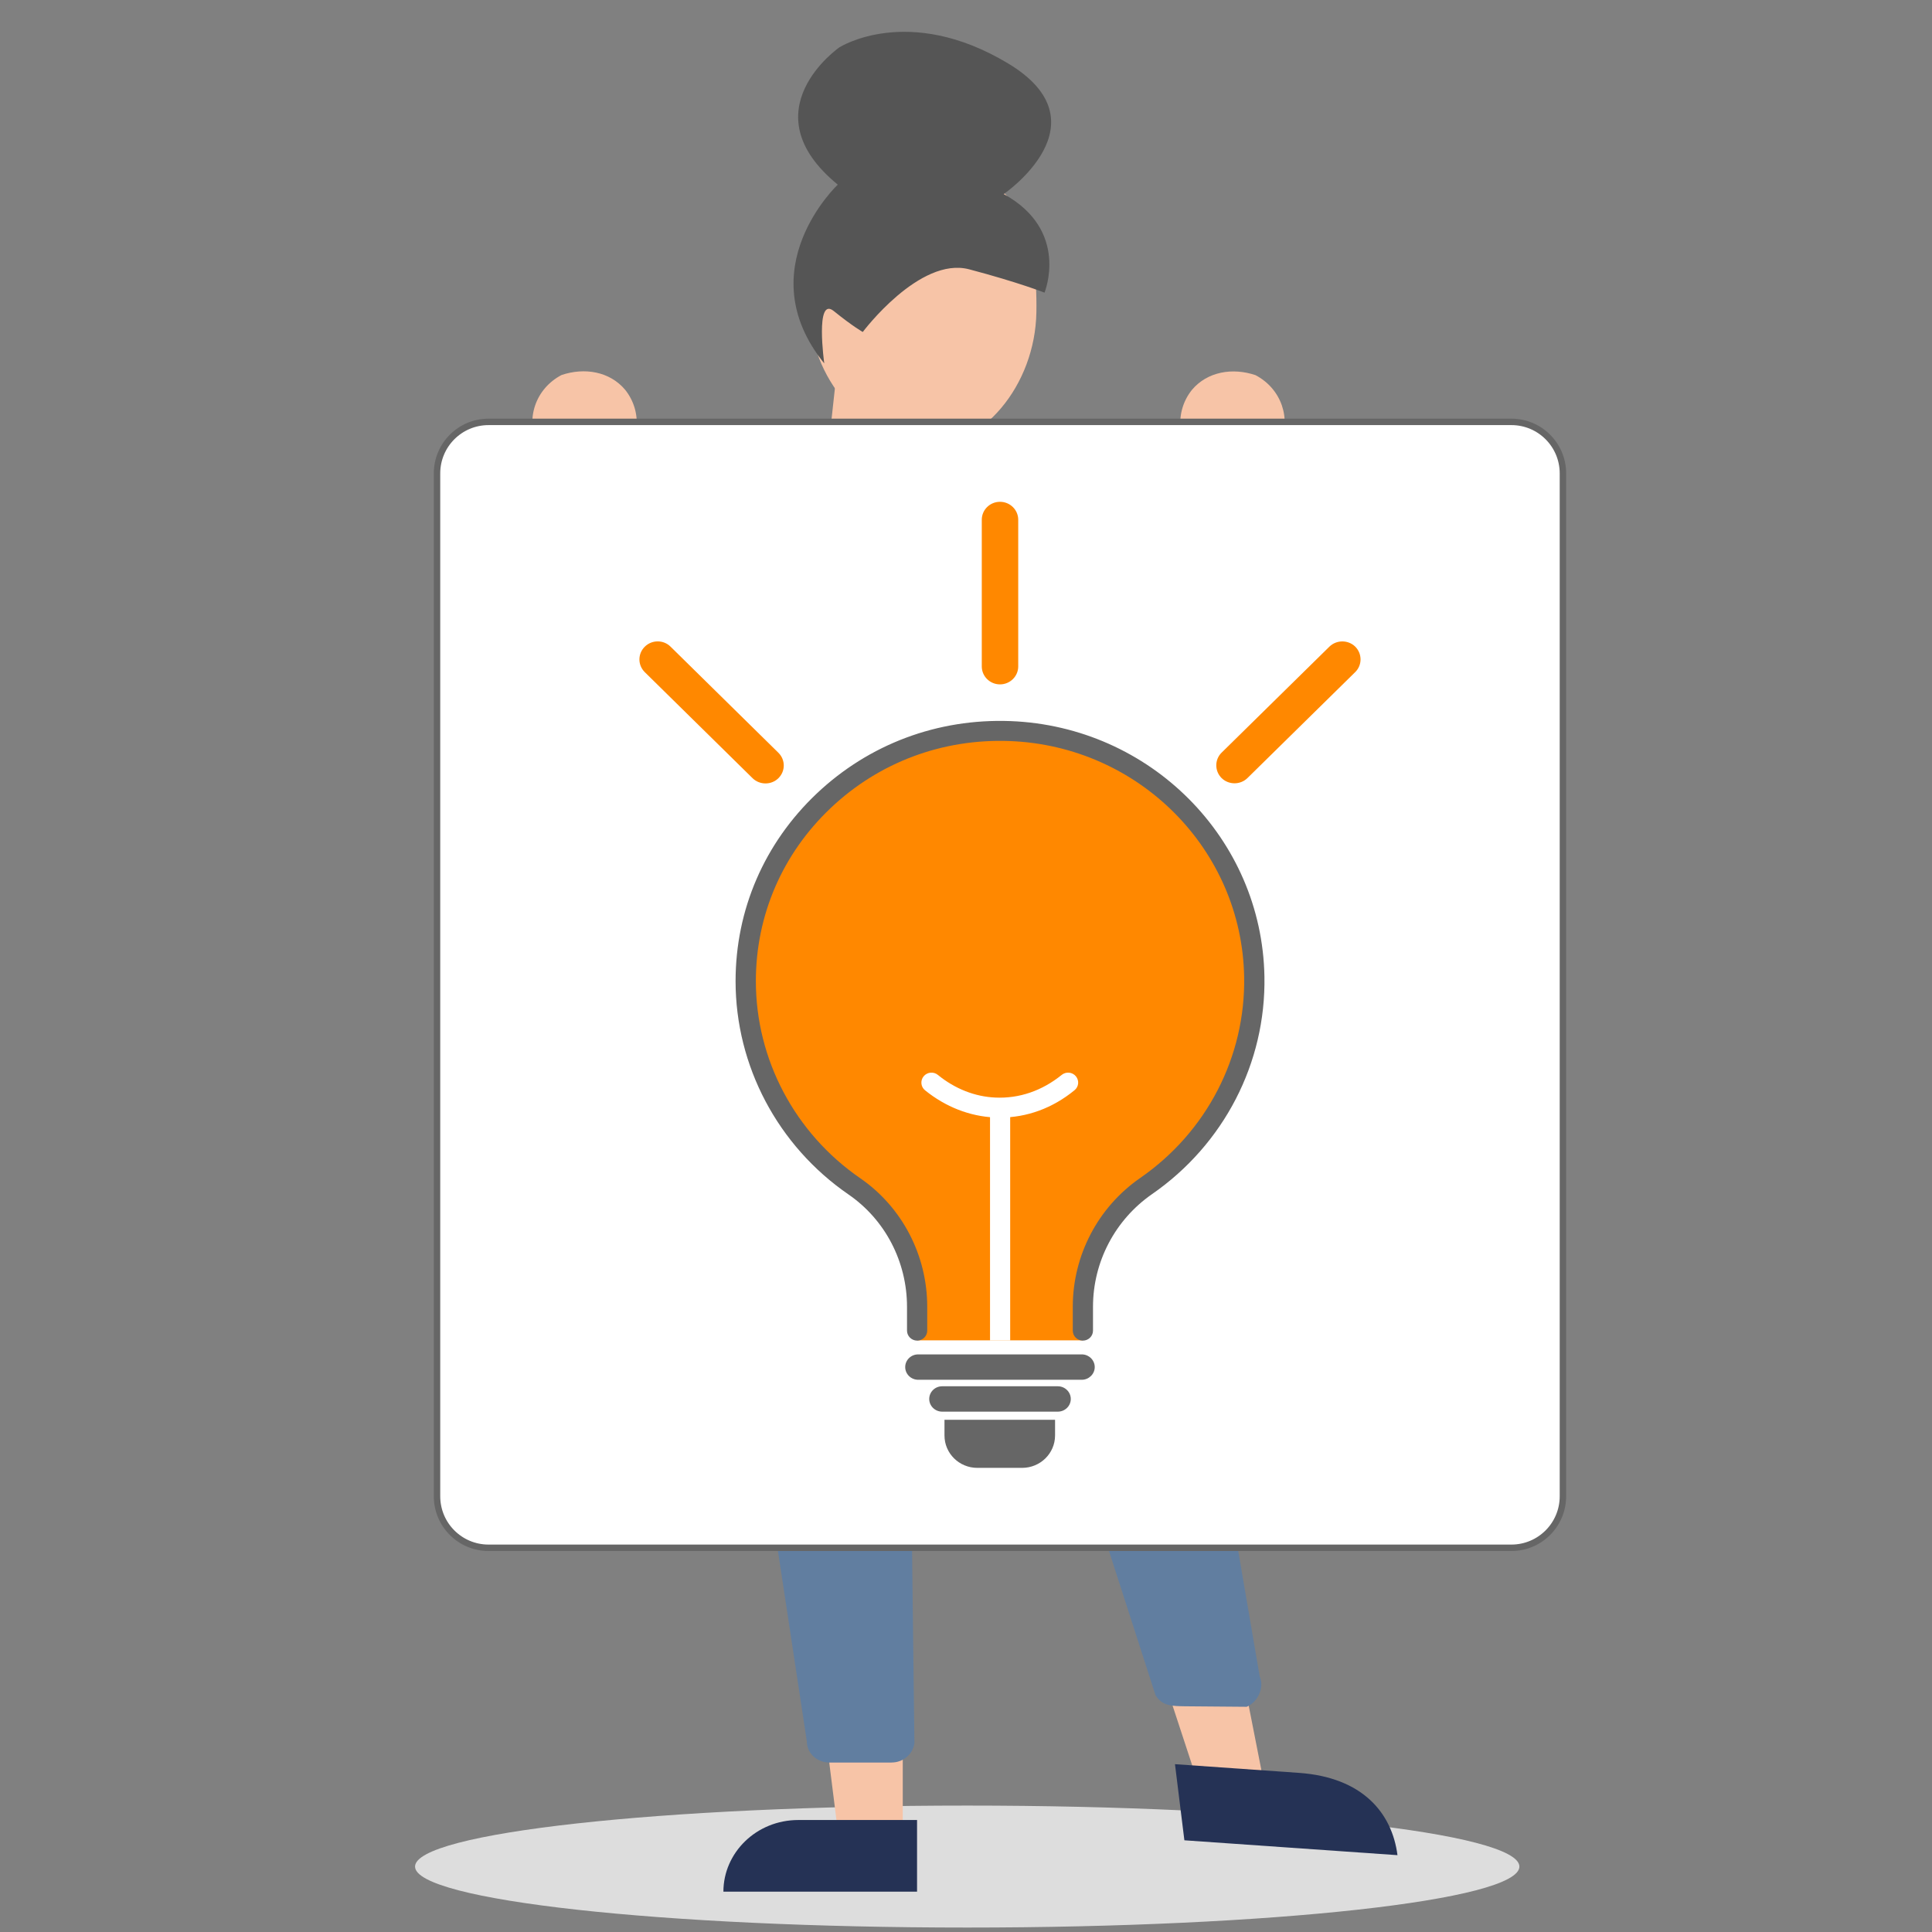 <?xml version="1.0" encoding="UTF-8"?>
<svg id="Ebene_1" data-name="Ebene 1" xmlns="http://www.w3.org/2000/svg" viewBox="0 0 300 300">
  <rect x="0" y="0" width="300" height="300" fill="#808080" stroke="none"/>
  <defs>
    <style>
      .cls-1 {
        fill: #ddd;
      }

      .cls-2 {
        fill: #f7c4a7;
      }

      .cls-3 {
        fill: #253255;
      }

      .cls-4, .cls-5 {
        fill: #fff;
      }

      .cls-6 {
        fill: #f80;
      }

      .cls-7 {
        fill: #666;
      }

      .cls-8 {
        fill: #f80;
      }

      .cls-5 {
        stroke: #666;
        stroke-miterlimit: 10;
      }

      .cls-9 {
        fill: #617ea0;
      }

      .cls-10 {
        fill: #555;
      }
    </style>
  </defs>
  <path class="cls-1" d="M150.19,299.31c-47.36,0-85.74-4.24-85.74-9.47s38.39-9.47,85.74-9.47,85.74,4.24,85.74,9.47-38.39,9.47-85.74,9.47Z"/>
  <path class="cls-2" d="M140.17,287.06h-9.73l-4.74-37.86h14.48v37.86Z"/>
  <path class="cls-3" d="M112.33,293.74c0-6.03,5.09-11.13,11.64-11.13h18.43v11.13"/>
  <path class="cls-2" d="M196.11,276.14l-9.73,1.81-11.96-36.43,14.35-2.77,7.35,37.4Z"/>
  <path class="cls-3" d="M217,288.07c-.85-6.58-5.45-12.09-15.31-12.78l-19.24-1.35,1.46,11.82,33.09,2.31Z"/>
  <path class="cls-9" d="M138.44,273.69h-9.61c-2.02,0-3.54-1.5-3.54-3.25l-20.73-136.66c-.25-2,1.26-3.75,3.29-3.75h.51l59.93,5.75c1.77.25,3.29,1.75,3.29,3.5.22,10.33,15.01,68.17,16.81,78.89l7.21,42.11c.76,1.75-.25,4-2.02,4.75l-9.61-.08c-1.9-.04-3.54,0-4.55-1.75l-14.53-45.03c-3.59-3.54-15.37-25.01-18.34-30.18-.25-1.5-1.77-2.5-3.29-2.25-1.26.25-2.02,1.25-2.28,2.5l1.01,82.44c-.25,1.75-1.77,3-3.54,3Z"/>
  <path class="cls-2" d="M97.06,60.51c2.75,3.42,2.36,8.4-1.06,11.15-.35.43-.65.61-1.18.74l3.99,34.31-12.87-7.28-2.5-30.42c-1.87-3.98-.27-8.67,3.76-10.78,3.57-1.2,7.47-.55,9.86,2.28Z"/>
  <path class="cls-2" d="M185.09,60.53c-2.75,3.42-2.36,8.4,1.06,11.15.35.43.65.61,1.18.74l-3.99,34.31,12.87-7.28,2.5-30.42c1.87-3.98.27-8.67-3.76-10.78-3.57-1.2-7.47-.55-9.86,2.28Z"/>
  <path class="cls-2" d="M130.38,53.55l-2.38,21.82s18.58,7.74,18.81,5.45c.22-2.28,1.4-24.55,1.4-24.55l-17.83-2.73Z"/>
  <path class="cls-2" d="M142.5,69.7c10.15.18,18.24-9.98,18.43-21.21.19-11.23-2.52-21.33-12.67-21.51-10.15-.18-22.13,10.4-22.33,21.63-.19,11.23,10.19,20.05,16.57,21.09Z"/>
  <path class="cls-10" d="M133.97,51.55s8.82-11.77,16.53-9.73c7.71,2.04,11.69,3.62,11.69,3.62,0,0,3.98-9.64-6.33-15.31,0,0,16.13-11.03.63-20.31-15.5-9.28-26.15-2.47-26.15-2.47,0,0-14.24,9.87-.25,21.32,0,0-13.95,13.1-2.1,27.76,0,0-1.46-10.51,1.48-8.13,2.94,2.38,4.5,3.25,4.5,3.25h0Z"/>
  <g>
    <path class="cls-5" d="M234.7,65.51H75.86c-4.42,0-8,3.58-8,8v158.83c0,4.42,3.58,8,8,8h158.83c4.42,0,8-3.58,8-8V73.51c0-4.42-3.58-8-8-8Z"/>
    <g>
      <g>
        <g>
          <path class="cls-6" d="M194.77,151.66c.24,13.42-6.45,25.35-16.79,32.5-6.19,4.3-9.82,11.32-9.82,18.75v5.22h-25.75v-5.22c0-7.42-3.57-14.46-9.75-18.72-10.21-7.02-16.87-18.68-16.87-31.87,0-21.97,18.53-39.69,41.06-38.83,20.78.8,37.57,17.7,37.92,38.16Z"/>
          <path class="cls-7" d="M168.15,208.17c-.87,0-1.57-.7-1.57-1.55v-3.7c0-7.99,3.92-15.48,10.49-20.02,10.31-7.14,16.34-18.81,16.12-31.21-.34-19.77-16.34-35.86-36.41-36.62-10.43-.39-20.29,3.3-27.78,10.39-7.5,7.1-11.63,16.65-11.63,26.89,0,12.17,6.06,23.61,16.2,30.6,6.52,4.49,10.41,11.97,10.41,19.97v3.7c0,.85-.71,1.55-1.57,1.55s-1.57-.7-1.57-1.55v-3.7c0-7.01-3.4-13.53-9.08-17.44-10.98-7.56-17.54-19.96-17.54-33.13,0-11.09,4.47-21.43,12.59-29.12,8.12-7.68,18.78-11.68,30.09-11.26,21.73.83,39.06,18.24,39.44,39.67.24,13.42-6.3,26.06-17.46,33.79-5.73,3.98-9.16,10.51-9.16,17.49v3.7c0,.86-.71,1.55-1.57,1.55Z"/>
        </g>
        <path class="cls-4" d="M155.27,173.53c-.28,0-.55,0-.83-.01-3.87-.18-7.61-1.64-10.8-4.22-.67-.54-.76-1.52-.21-2.18.55-.66,1.55-.75,2.2-.21,2.65,2.16,5.75,3.38,8.93,3.52,3.69.17,7.25-1.05,10.3-3.52.67-.54,1.65-.45,2.2.21.55.66.46,1.63-.21,2.17-3.4,2.79-7.4,4.25-11.6,4.25Z"/>
        <path class="cls-4" d="M156.86,172.7v35.44h-3.13v-35.44c0-.85.7-1.55,1.57-1.55.85.01,1.56.7,1.56,1.55Z"/>
        <g>
          <path class="cls-7" d="M167.98,214.25h-25.41c-1.1,0-2.01-.88-2.01-1.97h0c0-1.08.89-1.97,2.01-1.97h25.41c1.1,0,2.01.88,2.01,1.97h0c0,1.08-.91,1.97-2.01,1.97Z"/>
          <path class="cls-7" d="M164.26,219.2h-17.96c-1.1,0-2.01-.88-2.01-1.97h0c0-1.08.89-1.97,2.01-1.97h17.96c1.1,0,2.01.88,2.01,1.97h0c0,1.1-.91,1.97-2.01,1.97Z"/>
          <path class="cls-7" d="M158.71,227.93h-6.95c-2.82,0-5.1-2.25-5.1-5.02v-2.45h17.17v2.45c-.01,2.78-2.3,5.02-5.12,5.02Z"/>
        </g>
      </g>
      <path class="cls-8" d="M155.28,106.27c-1.57,0-2.83-1.25-2.83-2.79v-22.77c0-1.55,1.27-2.79,2.83-2.79s2.83,1.25,2.83,2.79v22.77c0,1.54-1.27,2.79-2.83,2.79Z"/>
      <path class="cls-8" d="M118.87,121.65c-.72,0-1.46-.27-2.01-.81l-16.74-16.47c-1.11-1.1-1.11-2.85,0-3.95s2.91-1.1,4.01,0l16.74,16.47c1.11,1.1,1.11,2.85,0,3.95-.55.54-1.27.81-2.01.81Z"/>
      <path class="cls-8" d="M191.7,121.63c-.72,0-1.46-.27-2.01-.81-1.1-1.1-1.1-2.87,0-3.95l16.74-16.46c1.11-1.08,2.91-1.08,4.01,0,1.1,1.1,1.1,2.87,0,3.95l-16.74,16.46c-.55.54-1.29.81-2.01.81Z"/>
    </g>
  </g>
</svg>